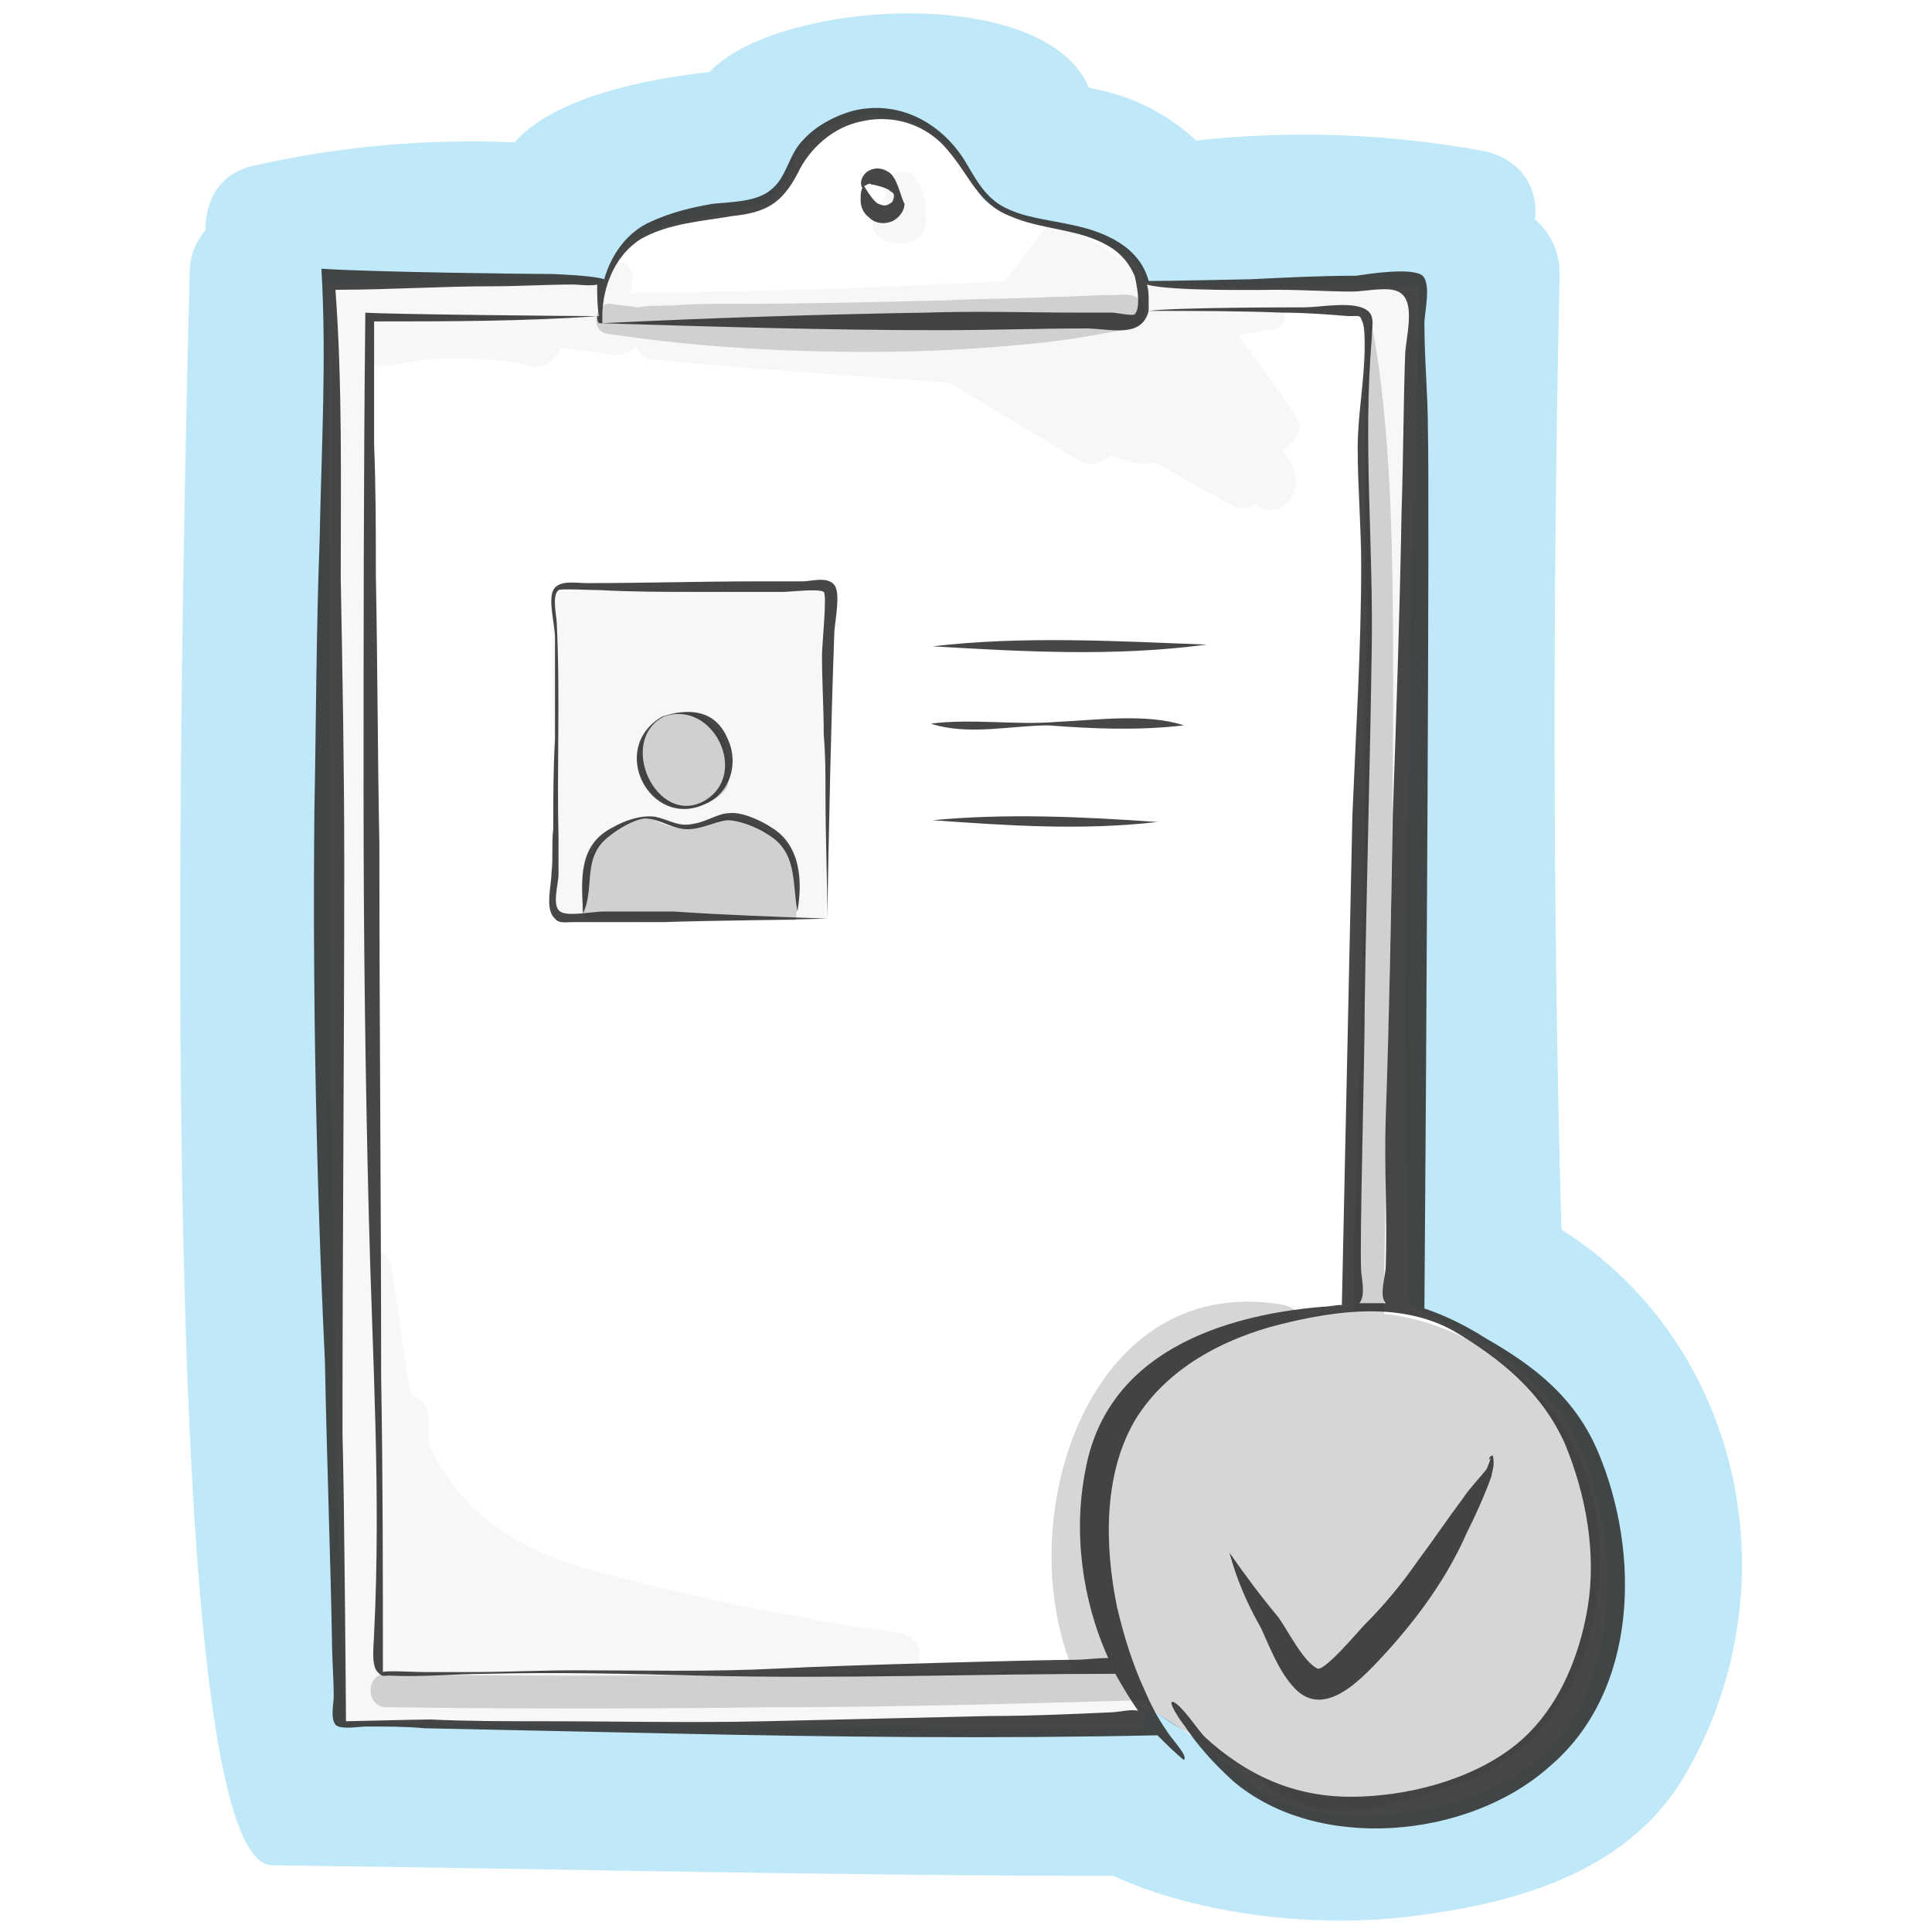 <svg xmlns="http://www.w3.org/2000/svg" width="110" height="110" viewBox="0 0 110 110"><path class="uk-text-primary" fill="#02a9e6" opacity=".25" d="M88.9 70c-.5-18.1-.5-36.3-.1-54.4 0-1.4-.6-2.4-1.4-3.1.2-1.7-.7-3.4-2.9-3.9-5.5-1-10.9-1.2-16.4-.6-1.7-1.6-3.8-2.6-6.1-3-2.5-6-17.8-5-21.6-.9-3.6.4-8.8 1.4-11.1 4-4.9-.2-9.8.2-14.7 1.3-2.1.4-2.9 2-2.9 3.7-.5.6-.9 1.4-.9 2.4-.7 27.7-1.8 90.7 4.7 90.7 16 .2 31.9.6 47.9.6 4 1.9 10.7 3.1 17 2.3 5.7-.7 12.1-2.4 15.4-7.8 6.4-10.7 3.5-24.7-6.9-31.3zm1 27.3c-1.8 3.4-5.5 5.2-9.3 5.8-2.4.4-5.8.5-8.6-.9-3.9-3.3-4.7-3.8-6.2-4.7-.8-.7-.5.9-.9.9-14.3 0-31-.1-45.3-.3-1-27.9-.7-54.6-.9-81.9 5.1-.1 11.1-.2 15.7-.1 1-3.6 4.2-3.3 7.7-4.2 1.7-.3 2.2-.5 2.8-2.1 2-4.7 8.8-4.3 10.9 1.3.8 1.7 9 1.9 9.3 4.9 1.9.6 11.3.1 15.7.3-.4 17.9-1.1 40.1-.6 58 3.4 1.5 8.2 3.8 10.1 8.9 1.8 4.9 1.5 10.4-.4 14.1z"></path><path fill="#333" opacity=".04" d="M77 74.7l2.9-.1c0-1.3.8-57.2.7-58-.1-.4-.8-.5-1.2-.4H65.5c-.5 0-.4-.3-1.2-1.1-.1-.2-4.2-2.8-4.7-2.2-.9 1.1-1.5 2-2.4 3.1-7.1.4-14.2.6-21.3.7 0-.3.1-.7.1-1 0-.4-.4-.8-.8-.8-.5 0-.5 1.3-.7 1.3-1.7-.1-15.5-.1-15.5-.1-.4 0-.2 1.1-.2 1.1l.2 36.4s.6 42 .5 44c-.1.7 1 .6 1.1.6 7.3.2 25.1.3 27.9.2.1 0 9.1-.1 17.1-.3L64.2 95c-3.7 0-7.9.1-12.1.1.5-.8.3-1.9-.8-2.1-6.2-.9-12.3-2.1-18.3-3.8-4.6-1.4-7.1-3.8-8.6-7v-1.4c0-.7-.4-1.1-1-1.4-.2-.6-.8-5.5-1.1-7.2-.1-.7-.6-1-1.2-1.1-.1-.8-.1-1.8-.1-3.1 0-.4-.1-14.2-.1-16.9 0-.2-.1-23.9-.1-30.8.3.4.8.6 1.5.5.5-.1.9-.2 1.4-.2.4-.3 4.6-.3 6.4.2.9.3 1.6-.3 1.8-1 .9.1 1.8.2 2.8.4.6.1 1.2-.1 1.5-.5 0 0 .3.6.6.7 1.5.3 16.2 1.3 17.3 1.4.1.1 5 3 7.3 4.4.7.4 1.4.2 1.8-.3.3.2 2 .7 2.5.4.2.1 3 1.7 4.3 2.4.6.3 1.1.3 1.5 0 1.2 1.1 3.5-.6 1.5-3.1.5-.2.9-.7 1-1.3.1-.4-2.5-3.9-3.5-5.2.6-.1 1.2-.3 1.9-.3.6 0 .9-.7.7-1.1 1.5 0 3 0 4.5.1v6.3c0 .4 0 12.9-.1 18.3.1.4-.6 23.5-.5 32.3M52.7 12.2c.1-.7-.2-1.5-.6-2.1-.4-.5-1.1-.4-1.3 0-.2.2-.4.5-.4.8.1.3-.1.7-.4.9-.3.2-.4.5-.3.8-.1.4.1.8.4.9.1.1.2.1.3.2.1 0 .3.1.4.1.5.1 1 .1 1.5-.3.3-.2.5-.8.4-1.3zM47 33.6c-.2-.2-11-.1-15.5-.1-.1 2.3.1 16.4 0 18.8 3.6.2 11.9-.1 15.5 0 .1-6.5.1-18.6 0-18.7z"></path><path fill="#333" opacity=".2" d="M65.1 17.3c-.5-.7-1.1-.5-1.9-.5-1 0-2 .1-3.1.1-2 .1-4.1.1-6.2.2-4.1.1-8.2.2-12.3.2-1.1 0-2.2 0-3.4.1-.6 0-1.3 0-1.9.1-.5-.1-1-.1-1.5-.2-1-.1-1.2 1.6-.2 1.7 3.9.6 7.9.9 11.9 1s7.9 0 11.9-.4c2.3-.2 3.8-.5 6-.9.6-.1 1-1 .7-1.4zM91 87.2c-.5-6.4-5.9-11.7-12.2-12.4 0-3.2.1-6.5.1-9.7 0-1.2.8-26.9.2-37.6-.3-5.7-1-9.4-1.1-9.1-.2.6-.2 1.3-.2 1.9 0 .7 0 1.4-.1 2.1v4c0 2.7 0 5.4.1 8.1 0 5.4-.3 25.9-.4 26.5-.1 1.1-.1 2.2-.1 3.3-.1 2.1-.1 4.3-.2 6.4v4c-1 0-2 .1-3 .3-.2-.3-.5-.6-1-.7-11.2-2-15.6 12.3-12 20.8-1.6 0-3.1 0-4.7.1-7.3.1-14.7.2-22 .2-4.1 0-8.3 0-12.4-.1-1.2 0-1.2 1.9 0 1.9 7.3.1 14.7.1 22 0 7 0 14-.2 21.1-.4.7.8 1.6 1.4 2.7 1.9 1 .9 2.2 1.6 3.4 2.1.6.6 1.2 1.1 1.9 1.5 2.6 1.4 5.6.7 8.3-.2.1 0 .3-.1.4-.2 6.6-1.4 9.8-7.9 9.2-14.7zM40 40.8c-.8-.3-1.5-.3-2.2 0a2.78 2.78 0 0 0 1 5.2c.9 0 2.2-.4 2.6-1.2.4-1.2 0-3.3-1.4-4zm5 7.7c-.4-.7-.7-.9-1.4-1.2-.8-.4-1.4-.8-2.3-.8-.9.3-2 1.3-4.2.1-.6-.1-1.5.3-2 .6-1.4.5-2 2.5-1.9 3.3.1 1-.3 1.4.2 1.8 2.5 0 11.4.1 11.9.1.1-.3.1-3.3-.3-3.9z"></path><path fill="#333" opacity=".9" d="M50.6 9.8c-.3-.2-.7-.3-1.1-.1-.4.2-.6.7-.4 1-.1.2-.1.5-.1.7 0 .3.1.7.5 1 .3.3.8.4 1.3.2.4-.2.7-.6.7-1-.2-.3-.4-1.5-.9-1.8zm.2 1.7c-.4.3-.5.2-.8.1-.2-.1-.5-.5-.8-1 .2-.1.3-.2.4-.1.1 0 1 .2 1.1.4.3.1.2.4.1.6zM70 88.4c.9 1.3 1.8 2.5 2.8 3.7.5.7 1.4 2.5 2.2 2.9.4.2 2.4-2.2 2.7-2.5 1.1-1.1 2.1-2.3 3-3.6.9-1.2 1.7-2.4 2.6-3.6.4-.6.9-1.1 1.3-1.6.1-.1.4-1 .2-.6-.1-.1.2-.3.2-.2.1.5 0 .7-.1 1.2-.4 1.1-.9 2.2-1.4 3.2-1.1 2.5-2.7 4.7-4.5 6.7-1.3 1.4-3.6 4.1-5.4 2-.8-.9-1.3-2.2-1.8-3.3-.8-1.4-1.4-2.8-1.8-4.3zM37.8 40.8c-2.7 1.4-.4 6.3 2.3 4.8 2.6-1.5.5-5.8-2.3-4.8zm-.1 0c1.5-.5 3-.4 3.7 1.2.7 1.4.2 3.2-1.3 3.8-3.1 1.4-5.5-3.2-2.4-5zM33.2 52c-.1-1.9-.3-3.9 1.7-4.9.7-.4 1.6-.7 2.4-.6.9.2 1.3.6 2.2.4.7-.1 1.4-.6 2-.6.7-.1 1.8.4 2.4.8 1.7 1 1.8 3.1 1.5 4.8-.3-1.7 0-3.4-1.7-4.4-.6-.4-1.6-.8-2.3-.8-.8.1-1.6.6-2.5.5-.8-.1-1.4-.6-2.2-.6-.7.1-1.5.6-2 1-1.6 1.2-.8 2.9-1.5 4.4zm13.9.3c-3.1.1-6.2.1-9.3.2h-5.2c-.3 0-.8.1-1-.2-.6-.5-.2-1.9-.2-2.6.1-.8 0-1.7.1-2.5 0-1.7 0-3.4.1-5.1v-5.8c0-.7-.4-2.1-.1-2.7.3-.6 1.3-.4 1.9-.4 3.3 0 6.5-.1 9.8-.1h2.5c.5 0 1.4-.3 1.8.2.4.5 0 2.2 0 2.8-.2 5.5-.3 10.9-.4 16.2zm0 0c0-2.3-.1-4.7-.1-7 0-1.2 0-2.3-.1-3.5 0-1.5-.1-3-.1-4.5 0-.6.3-3.4.1-3.6-.3-.2-1.9 0-2.3 0h-5c-1.8 0-3.6 0-5.4-.1-.6 0-2.3-.1-2.4 0-.4.3-.1 1.5-.1 1.9.2 4.1 0 8.2.1 12.3v2c0 .5-.4 1.8.1 2.1.4.3 1.9 0 2.4 0h4.1c2.9.2 5.8.3 8.7.4zm6-15.5c5.1-.6 10.4-.3 15.6-.1-5.2.7-10.5.4-15.6.1zm-.1 4.4c2.4-.3 4.8.1 7.2-.1 2.2-.1 5.1-.5 7.2.2-2.6.3-5.1.2-7.7 0-2.1 0-4.6.6-6.7-.1zm.1 5.5c4.2-.4 8.5-.2 12.8.1-4.3.5-8.6.2-12.8-.1zm37.9 36c-1.3-3.1-3.6-4.9-6.4-6.5-1.1-.7-2.3-1.3-3.5-1.7.1-12.6.3-46 .2-50 0-2-.2-4-.2-6.1 0-.6.4-2.2-.1-2.7-.6-.5-3.1-.1-3.8 0-2 0-4 .1-6 .2-.1 0-4.8.1-5.8.1-.5-1.9-2.4-2.8-4.4-3.2-1.3-.3-2.8-.4-4-1.1-1-.6-1.5-1.6-2.1-2.6-1.4-2.2-3.8-3.4-6.3-2.8-1.1.3-2.2.9-2.9 1.7-.8.8-.9 2.1-1.8 2.8-.8.7-2.3.7-3.3.8-1.2.2-2.4.5-3.5 1-1.4.6-2.3 1.9-2.7 3.3-.5-.2-2.8-.3-3-.3-1.3 0-10-.1-13.1-.3.3 5.1 0 10.2-.1 15.4-.2 5.3-.2 10.4-.3 15.5-.1 10.4.1 20.9.6 31.3.1 5.3.3 10.6.4 15.8 0 1.1.1 2.2.1 3.3 0 .4-.2 1.2.1 1.6.3.3 1.3.1 1.8.1 1.1 0 2.2 0 3.3.1l14.1.3c9.2.2 18.4.3 27.6.1.5.5 1 1 1.5 1.4.3-.2-.8-1.3-1-1.7-.5-.7-.9-1.5-1.2-2.2-.7-1.5-1.2-3.1-1.6-4.8-.7-3.4-.8-7.5 1-10.6 1.8-3 5.1-4.7 8.3-5.5 3.2-.8 6.9-1.3 9.9.4 2.7 1.6 5 3.5 6.3 6.4 1.2 2.9 1.8 6.2 1.3 9.3-.5 3-1.8 6.1-4.3 8s-6.1 2.8-9.2 2.8c-3.2 0-5.9-1.2-8.3-3.4-.4-.4-1.3-1.8-1.8-2-.4-.1.5 1.2.6 1.3.8 1.2 1.7 2.2 2.8 3.2 4.8 4.1 13.4 3.3 18-.8 5.1-4.3 5.2-12.2 2.8-17.9zM36.5 13.6c1.6-.9 3.5-1 5.2-1.3 1.9-.2 2.8-.7 3.7-2.4.7-1.5 2.1-2.7 3.7-3 1.8-.4 3.7.2 4.9 1.7 1.2 1.4 1.7 3 3.5 3.7 1.8.8 3.9.7 5.6 1.7.7.4 1.2 1 1.5 1.7.1.4.4 1.8 0 2.2-.2.1-1-.1-1.3-.1h-1.7c-3 0-5.9-.1-8.9 0-6.1.1-12.2.3-18.4.6-.1-1.8.6-3.8 2.2-4.8zm27 81.7c.4.7.8 1.4 1.3 2.1-.5-.1-1.1.1-1.7.1-2.2.1-4.4.2-6.6.2l-12.9.3c-4.3.1-8.5 0-12.8 0-2.1 0-4.2 0-6.3-.1-.6 0-4.5.1-4.8.1 0-.2-.1-13.3-.2-16.3 0-10.8.1-21.7.1-32.6 0-5.4-.1-10.8-.2-16.2 0-5.5.1-10.9-.3-16.4 3 0 6-.2 8.9-.2 1.6 0 3.1-.1 4.7-.1.1 0 1 .1 1.3 0 0 .6 0 1.2.1 1.8-1 0-12.1-.1-13.3-.2-.1 9.2-.1 18.4-.1 27.5 0 8 .1 16 .3 24 .2 7.9.7 15.8.3 23.7 0 .5-.2 1.8.2 2.2.3.3.3.2.7.2 1.8.1 3.7-.1 5.5-.1 4-.1 8.1 0 12.1.1 8 .2 15.8-.1 23.7-.1zm12.9-21c-.4 0-.7.1-1.1.1-5.9.5-12.3 2.7-13.5 9.3-.7 3.5-.2 7.4 1.3 10.7-.6 0-1.4.1-1.8.1-1.9 0-13.2.3-17 .5-3.9.2-7.7.1-11.6.1-1.9 0-3.9.1-5.8.1h-2.8c-.5 0-2.1-.1-2.3 0 0-5.6 0-11.2-.1-16.8 0-10.1-.1-20.2-.1-30.3-.1-5.1-.1-10.2-.2-15.3 0-2.5 0-5-.1-7.5v-7c4.2 0 8.5 0 12.7-.3 0 .1 0 .3.1.4 6.5.2 13 .4 19.5.4 2.7 0 5.5-.1 8.2-.1 1.4 0 3.2.6 3.6-1 2.5 0 5.1 0 7.6.1 1.3 0 2.6.1 3.8.2.7 0 .6-.1.8.4.1.3.1 1 .1 1.3 0 1.9-.4 3.9-.4 5.8 0 2.2.2 4.5.2 6.7 0 4.7-.3 9.4-.5 14.2l-.6 27.9zm3.6-54c-.1 2.9-.1 5.9-.2 8.8-.1 5.8-.3 11.6-.5 17.3-.1 5.7-.2 11.5-.4 17.2-.1 2.8.1 5.7 0 8.5 0 .5-.4 1.7 0 2.1h-1.5c.3-.4.2-1 .1-1.8-.1-1.7.2-11.8.2-15.1.1-6.8.3-13.5.4-20.3.1-5.9-.5-11.9 0-17.7 0-.8.3-1.5-.6-1.8s-2.4 0-3.3 0c-.8 0-7.2 0-8.8.2v-.5c0-.4 0-.7-.1-1 1.3.4 6.8.3 7.5.3 1.4 0 2.8.1 4.2.1.7 0 2-.3 2.6 0 1.1.5.4 2.7.4 3.7zM37.8 40.8c-2.7 1.4-.4 6.3 2.3 4.8 2.6-1.5.5-5.8-2.3-4.8zm-.1 0c1.5-.5 3-.4 3.7 1.2.7 1.4.2 3.2-1.3 3.8-3.1 1.4-5.5-3.2-2.4-5zM33.2 52c-.1-1.9-.3-3.9 1.7-4.9.7-.4 1.6-.7 2.4-.6.9.2 1.3.6 2.2.4.7-.1 1.4-.6 2-.6.7-.1 1.8.4 2.4.8 1.7 1 1.8 3.1 1.5 4.8-.3-1.7 0-3.4-1.7-4.4-.6-.4-1.6-.8-2.3-.8-.8.1-1.6.6-2.5.5-.8-.1-1.4-.6-2.2-.6-.7.1-1.5.6-2 1-1.6 1.2-.8 2.9-1.5 4.4z"></path></svg>